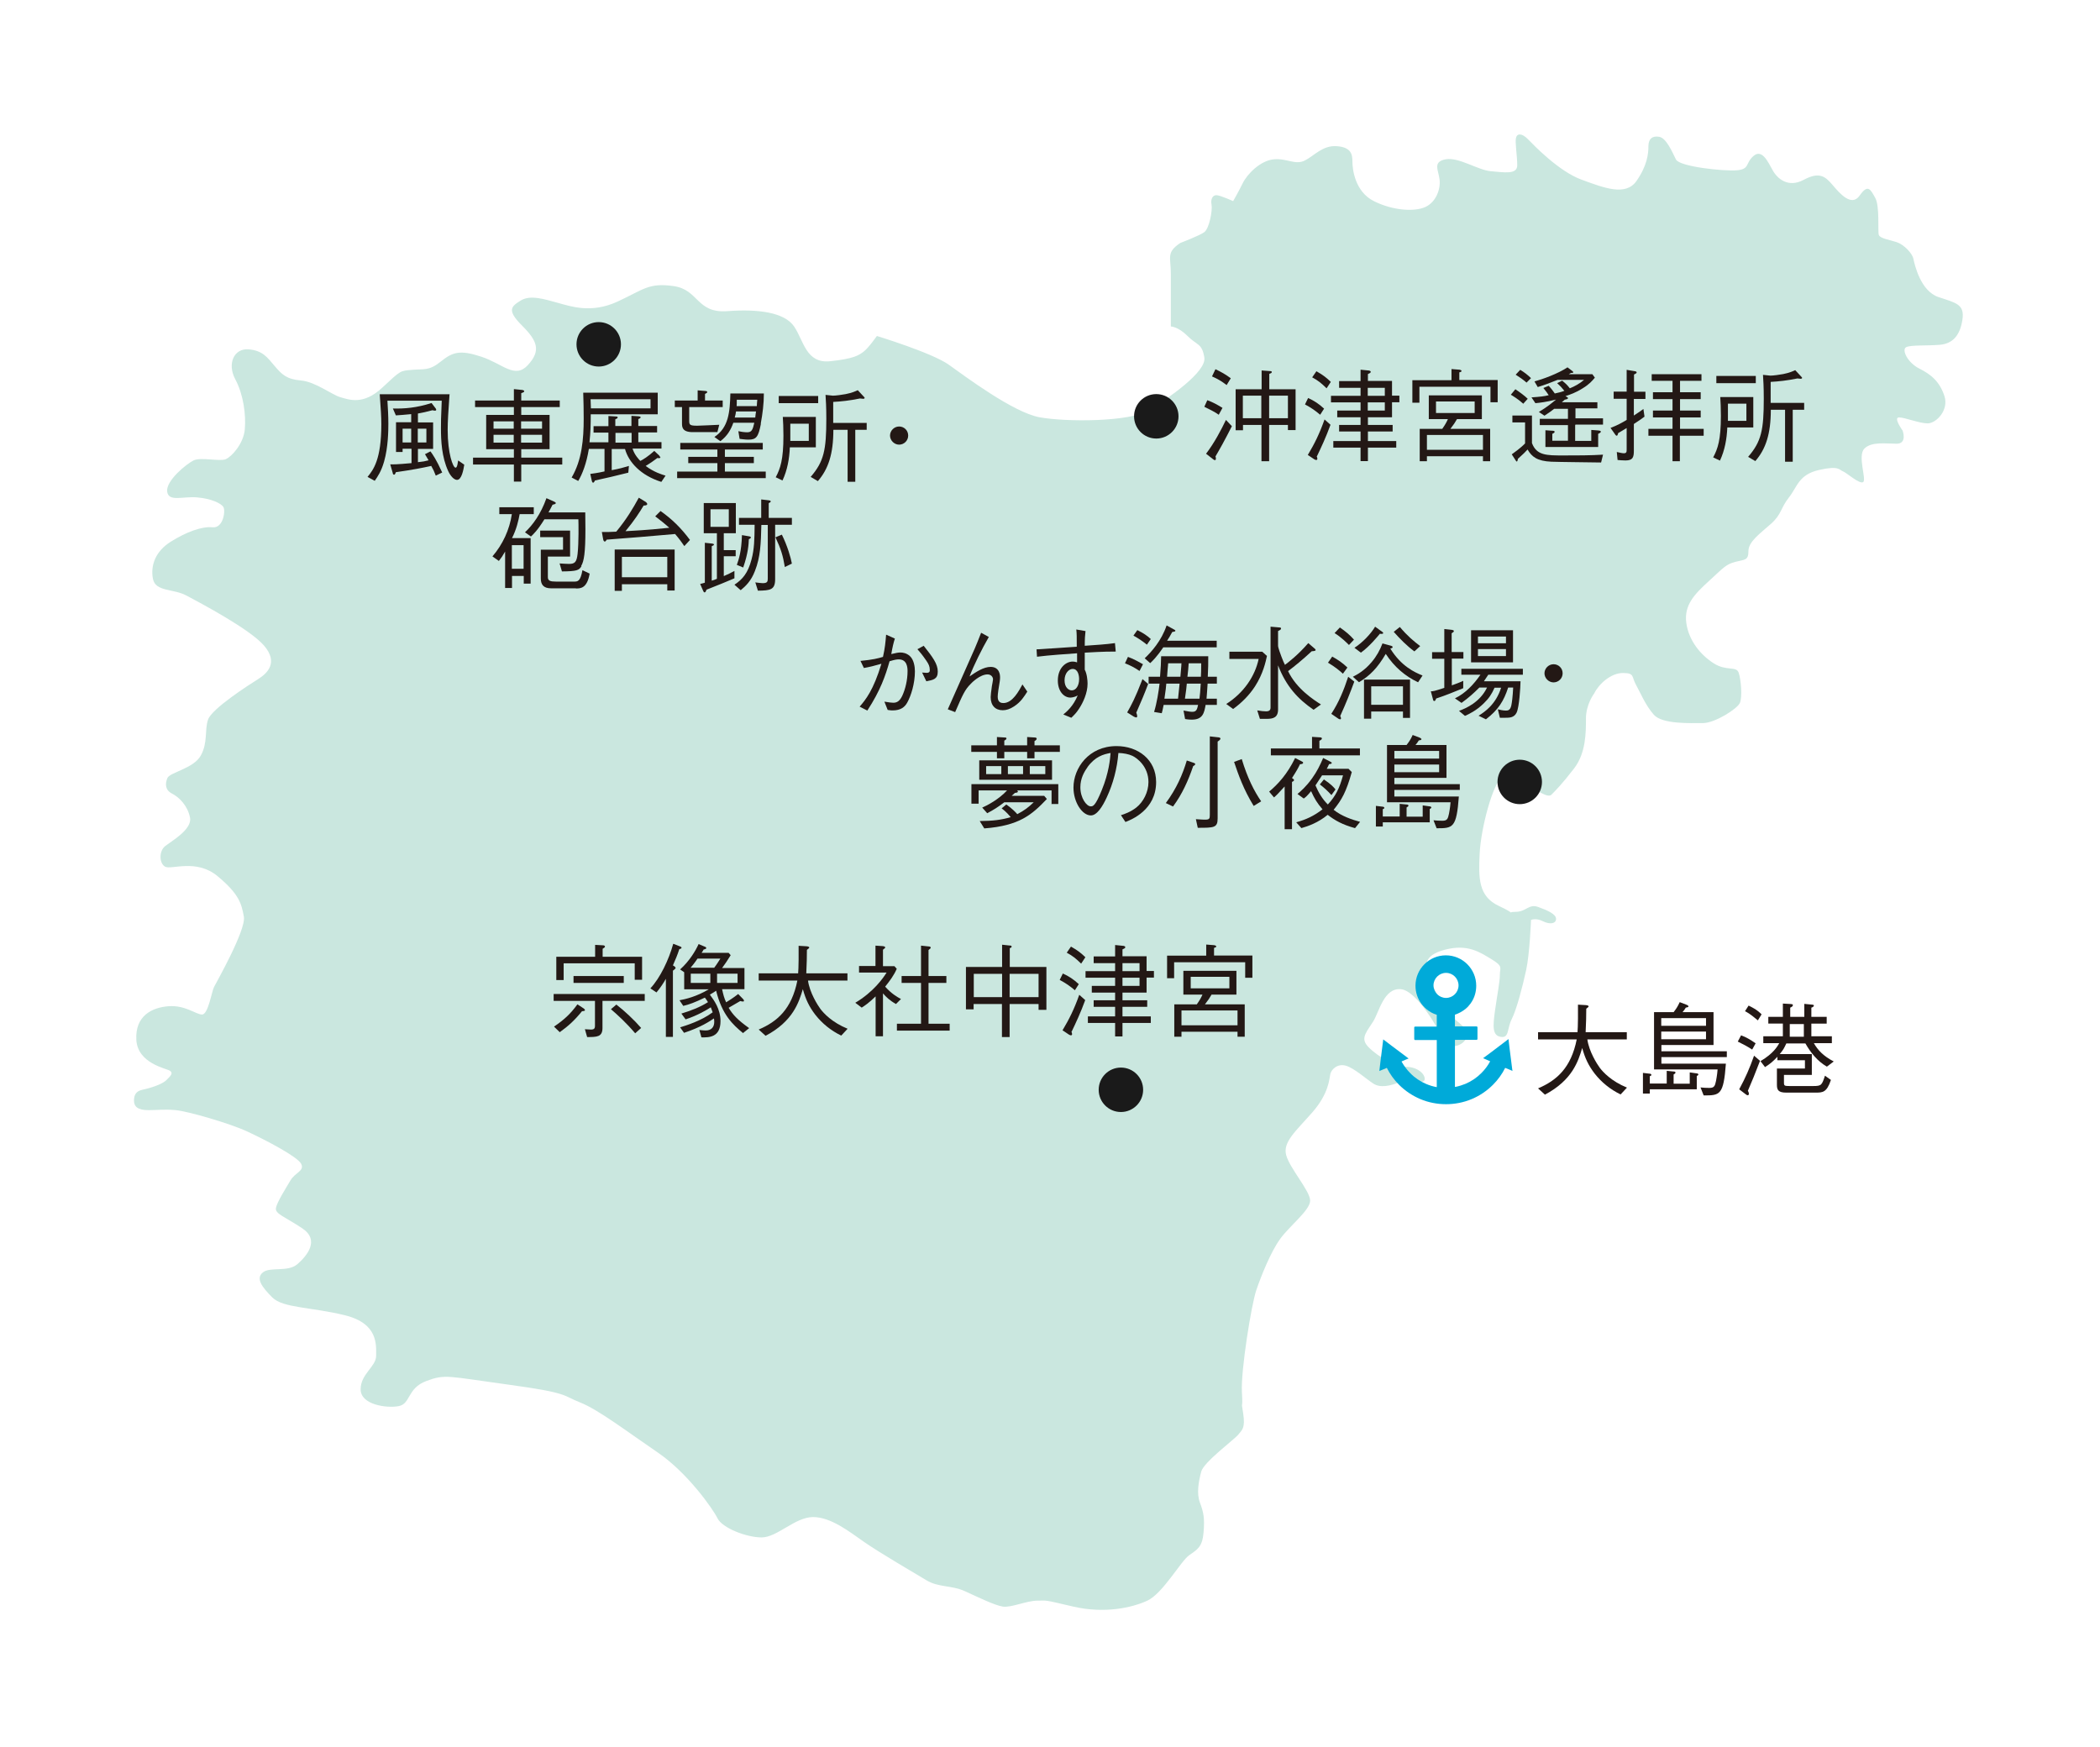 <?xml version="1.0" encoding="UTF-8"?><svg id="b" xmlns="http://www.w3.org/2000/svg" xmlns:xlink="http://www.w3.org/1999/xlink" viewBox="0 0 134.16 111.6"><defs><filter id="d" filterUnits="userSpaceOnUse"><feOffset dx="-1.42" dy="1.42"/><feGaussianBlur result="e" stdDeviation="2.83"/><feFlood flood-color="#849387" flood-opacity=".85"/><feComposite in2="e" operator="in"/><feComposite in="SourceGraphic"/></filter></defs><g id="c"><path d="M57.45,20.05s3.51,1.07,4.58,1.83,4.12,3.05,5.8,3.36,5.8.31,7.02-.46,3.66-2.44,3.51-3.36-.46-.76-1.07-1.37-1.07-.61-1.07-.61v-3.36c0-1.07-.31-1.37.61-1.98,0,0,1.22-.46,1.53-.69s.53-1.37.46-1.75.08-.61.31-.61,1.07.38,1.07.38c0,0,.31-.53.61-1.14s1.14-1.45,1.98-1.53,1.37.38,1.98.08,1.14-.99,2.06-.92.99.53.99.99.15,1.91,1.37,2.52,2.59.69,3.28.38.99-1.14.92-1.75-.46-1.14.38-1.3,2.06.69,2.9.76,1.68.23,1.68-.38-.15-1.45-.08-1.75.38-.31.76.08,1.98,2.06,3.43,2.59,2.82,1.07,3.51.08.76-1.75.76-2.21.23-.69.69-.61.84.99,1.07,1.45,3.05.76,3.89.69.53-.46,1.07-.92.92.38,1.22.92.99,1.14,1.98.61,1.37-.23,1.83.31,1.22,1.45,1.75.69.69-.38.99.15.15,2.14.23,2.37.69.31,1.14.46.99.69,1.07,1.07.46,2.06,1.6,2.44,1.68.46,1.53,1.45c-.15.99-.61,1.53-1.45,1.6s-1.83,0-2.14.15.08.99.84,1.37,1.3.84,1.6,1.75-.53,1.75-1.07,1.75-1.45-.38-1.83-.38.23.84.23.84c0,0,.31.84-.38.84s-1.6-.15-2.06.31.15,1.98-.08,2.14-1.07-.61-1.3-.69-.23-.38-1.53-.08-1.37,1.07-1.91,1.75-.46,1.07-1.14,1.68-1.45,1.14-1.45,1.75-.23.53-.84.69-.76.38-1.68,1.22-1.6,1.53-1.45,2.67c.15,1.14.92,2.06,1.75,2.59s1.45.15,1.6.61.23,1.53.08,1.91-1.6,1.3-2.37,1.3-2.59.08-3.13-.53-.84-1.37-1.14-1.91-.08-.76-.84-.76-1.53.69-1.83,1.3c0,0-.53.69-.53,1.6s0,2.21-.76,3.2c-.76.99-1.22,1.45-1.45,1.68s-.99-.31-1.68-.76-.84-.76-1.45-.38-1.37,3.28-1.45,4.88-.08,2.75,1.22,3.36.38.38,1.07.38.84-.53,1.45-.31,1.14.46,1.14.76-.38.38-.84.15-.76-.08-.76-.08c0,0-.08,2.14-.31,3.2s-.61,2.52-.92,3.13-.15,1.22-.69,1.14-.53-.61-.38-1.68.31-1.83.31-2.29.23-.53-.53-.99-1.53-.99-2.98-.61-1.22,1.07-1.07,1.6.92,1.98,1.37,2.52,1.37.92,1.07,1.53-1.22.69-1.45.15-1.68-3.2-2.75-3.28-1.37,1.45-1.75,2.06-.76.99-.46,1.45,1.68,1.45,2.52,1.45,1.3.53,1.22.84-.99-.08-1.6.15-1.22.38-1.68.08-1.22-.99-1.75-1.14-.92.23-.99.53-.08,1.22-1.14,2.44c-1.07,1.22-1.91,1.91-1.68,2.75s1.53,2.29,1.53,2.9-1.3,1.6-1.91,2.44-1.22,2.37-1.53,3.28-.99,5.11-.92,6.49c.08,1.37-.08.38.08,1.37.15.99-.08,1.07-.31,1.37s-2.21,1.75-2.37,2.37-.31,1.37-.08,1.98.31.99.23,1.91-.38,1.07-.92,1.45-1.68,2.44-2.67,2.9-2.75.84-4.73.38-1.6-.38-2.29-.38-1.68.46-2.21.38-1.6-.61-2.44-.99-1.68-.23-2.44-.69-2.98-1.75-3.97-2.44-2.14-1.6-3.28-1.6-2.29,1.3-3.28,1.3-2.52-.61-2.82-1.22-1.91-2.9-3.81-4.2c-1.91-1.3-3.81-2.75-4.96-3.2s-.69-.61-4.58-1.14-4.04-.69-5.26-.23-.99,1.45-1.75,1.6-2.44-.08-2.44-1.07.99-1.45.99-2.14.15-2.06-1.98-2.59-3.97-.46-4.65-1.14-1.07-1.22-.61-1.6,1.6,0,2.21-.53,1.45-1.53.31-2.29-1.75-.92-1.68-1.3.61-1.22.92-1.75.92-.61.69-1.07-2.29-1.53-3.43-2.06-3.81-1.3-4.58-1.37-1.07,0-1.75,0-.92-.23-.92-.61.15-.61.53-.69,1.22-.31,1.53-.61.46-.46.23-.61-2.06-.46-2.14-1.98.99-2.06,2.06-2.14,1.75.53,2.14.53.61-1.45.76-1.75,2.06-3.66,1.91-4.5-.31-1.45-1.68-2.59c-1.37-1.14-2.98-.38-3.36-.61s-.38-.99,0-1.3,1.75-1.07,1.6-1.83-.69-1.3-1.14-1.53-.46-.61-.31-.99,1.68-.61,2.14-1.45.23-1.6.46-2.29,2.59-2.21,3.2-2.59,1.3-1.07.38-2.14-4.12-2.75-4.96-3.2-1.98-.23-2.14-1.07.15-1.75,1.14-2.37,1.98-.99,2.67-.92.84-1.07.69-1.3-.76-.53-1.68-.61-1.83.31-1.91-.38,1.22-1.75,1.68-1.98,1.68.08,2.06-.08,1.14-.99,1.22-1.91-.08-2.21-.61-3.2-.08-1.98.84-1.91,1.22.53,1.68,1.07.76.84,1.68.92,1.98.92,2.52,1.07,1.45.53,2.67-.61,1.14-1.07,1.91-1.14,1.07.08,1.83-.53,1.22-.76,2.59-.31,2.14,1.45,2.98.53.61-1.53-.38-2.52-.69-1.22-.08-1.6,1.53-.08,2.37.15,2.14.69,3.81-.08,1.98-1.22,3.59-.99,1.45,1.75,3.43,1.6,3.66.08,4.27.99.76,2.37,2.29,2.21,1.83-.38,2.14-.61.84-.99.84-.99Z" style="fill:#cae7df; filter:url(#d); stroke-width:0px;"/><path d="M77.86,26.5c-.21-.16-.56-.33-.92-.51l.19-.42c.38.14.64.29.97.49l-.24.44ZM77.65,29.14s.03.1.03.16c0,.09-.05.1-.07.1-.03,0-.05-.02-.1-.05l-.46-.36c.53-.69.98-1.55,1.27-2.16l.38.4c-.45.89-.77,1.46-1.04,1.92ZM78.36,24.6c-.3-.23-.56-.39-.93-.55l.22-.46c.38.18.66.34.98.58l-.27.44ZM82.28,27.47v-.32h-1.2v2.32h-.49v-2.32h-1.18v.34h-.47v-2.62h1.66v-1.2l.53.04c.08,0,.12.02.12.06,0,.06-.06.08-.16.12v.98h1.68v2.61h-.47ZM80.58,25.28h-1.18v1.44h1.18v-1.44ZM82.28,25.28h-1.2v1.44h1.2v-1.44Z" style="fill:#231815; stroke-width:0px;"/><path d="M84.34,26.5c-.32-.27-.56-.44-.97-.66l.2-.41c.39.18.66.35,1.02.68l-.25.39ZM84.12,29.14c.03.1.04.14.04.17,0,.06-.03.08-.08.08-.03,0-.09-.03-.11-.04l-.42-.28c.43-.72.74-1.34,1.07-2.27l.38.34c-.29.8-.61,1.48-.86,2ZM84.75,24.81c-.34-.33-.53-.49-.92-.7l.27-.39c.45.25.68.45.92.68l-.27.41ZM88.93,25.71v.95h-1.54v.49h1.58v.42h-1.58v.61h1.81v.42h-1.81v.86h-.47v-.86h-1.74v-.42h1.74v-.61h-1.37v-.42h1.37v-.49h-1.49v-.43h1.49v-.52h-1.89v-.42h1.89v-.51h-1.37v-.43h1.37v-.73l.49.05c.05,0,.16.02.16.09,0,.06-.07.09-.18.14v.44h1.54v.94h.47v.42h-.47ZM88.47,24.78h-1.09v.51h1.09v-.51ZM88.47,25.71h-1.09v.52h1.09v-.52Z" style="fill:#231815; stroke-width:0px;"/><path d="M95.22,25.71v-1h-4.54v1.02h-.45v-1.44h2.5v-.71l.51.04s.13.02.13.08c0,.05-.05.07-.14.09v.49h2.45v1.42h-.46ZM94.74,29.47v-.32h-3.58v.32h-.46v-2.07h1.44c.19-.27.27-.42.36-.62h-1.22v-1.52h3.39v1.52h-1.59c-.12.21-.21.35-.42.62h2.54v2.07h-.46ZM94.74,27.79h-3.58v.95h3.58v-.95ZM94.21,25.65h-2.47v.74h2.47v-.74Z" style="fill:#231815; stroke-width:0px;"/><path d="M97.32,25.8c-.34-.31-.67-.5-.8-.58l.29-.35c.27.18.6.42.79.61l-.29.32ZM102.28,29.55c-.5-.01-2.72-.03-3.17-.05-.9-.04-1.25-.31-1.52-.78-.16.17-.25.27-.62.6,0,.05-.03.17-.07.17-.03,0-.09-.1-.12-.15l-.2-.31c.14-.1.6-.43.85-.7v-1.34h-.81v-.44h1.25v1.76c.3.79.92.79,2,.79.85,0,1.75,0,2.54-.05l-.12.49ZM97.53,24.45c-.2-.18-.49-.38-.7-.51l.29-.31c.27.16.47.32.69.53l-.29.29ZM100.63,27.17v1h1.03v-.7l.4.03c.12.01.21.02.21.08s-.1.11-.17.14v.84h-3.37v-1.07l.41.03c.07,0,.18,0,.18.07,0,.06-.09.1-.15.13v.44h1v-1h-1.8v-.4h1.8v-.64h-.88c-.21.17-.3.22-.62.44l-.36-.24c.54-.32.83-.57,1.1-.79-.66.16-1,.2-1.32.23l-.25-.37c.57-.04.83-.07,1.1-.14-.09-.14-.14-.21-.34-.46l.34-.14c.17.18.33.4.39.49.2-.04.44-.1.61-.17-.14-.18-.29-.34-.46-.49l.32-.16c.24.2.29.24.49.49.3-.12.63-.3.91-.54h-1.69c-.42.17-.84.33-1.27.46l-.21-.36c.49-.13,1.5-.49,2.11-.9l.25.19c.11.08.12.1.12.12,0,.05-.08.05-.15.05-.06.03-.08.05-.14.08h1.51l.16.22c-.18.21-.35.42-.78.68-.44.28-.8.4-1.1.5.14.08.16.08.16.13,0,.06-.11.08-.21.1-.07.06-.09.09-.18.16h2.27v.39h-1.4v.64h1.76v.4h-1.76Z" style="fill:#231815; stroke-width:0px;"/><path d="M104.38,25.48v1.07c.36-.23.49-.33.61-.42l.07.49c-.17.13-.31.23-.68.47v1.69c0,.4-.04.64-.53.64-.2,0-.39-.02-.51-.03l-.05-.51c.23.05.36.08.45.08.18,0,.18-.1.18-.25v-1.36c-.23.14-.39.23-.54.32-.03.1-.04.17-.1.17-.02,0-.05-.02-.08-.06l-.31-.44c.42-.16.7-.31,1.03-.51v-1.35h-.83v-.46h.83v-1.39l.48.08c.08.01.16.03.16.08,0,.06-.07.09-.17.14v1.1h.73v.46h-.73ZM107.32,27.84v1.63h-.47v-1.63h-1.54v-.44h1.54v-.73h-1.25v-.44h1.25v-.73h-1.25v-.44h1.25v-.73h-1.33v-.42h3.18v.42h-1.37v.73h1.32v.44h-1.32v.73h1.32v.44h-1.32v.73h1.51v.44h-1.51Z" style="fill:#231815; stroke-width:0px;"/><path d="M109.45,29.22c.29-.55.49-1.11.49-2.65,0-.52-.02-.88-.04-1.2h2.11v1.94h-1.66c-.03.73-.16,1.46-.47,2.12l-.44-.21ZM109.65,24.02h2.52v.46h-2.52v-.46ZM111.57,26.89v-1.1h-1.18v1.1h1.18ZM115.26,25.74v.44h-.73v3.32h-.49v-3.32h-.91c0,1.54-.32,2.51-.99,3.28l-.46-.27c.85-.98,1-1.73,1-3.71,0-.8-.03-1.18-.05-1.53l.47.05c.18,0,.62-.06.82-.1.4-.08.62-.18.77-.25l.38.41s.06.06.06.08c0,.04-.04.06-.1.06-.05,0-.14-.01-.2-.02-.69.14-1.19.19-1.71.22v1.34h2.11Z" style="fill:#231815; stroke-width:0px;"/><path d="M54.95,42.23c.84-.08,1.16-.17,1.46-.26.13-.58.16-.93.2-1.42l.56.25c-.08.24-.15.53-.23.99.3-.07.43-.1.58-.1s.38.03.6.22c.26.23.33.68.33.98,0,.79-.25,1.57-.49,2-.16.29-.42.5-.93.5-.07,0-.14,0-.32-.03l-.21-.53c.33.05.44.07.57.07.24,0,.41-.11.57-.44.2-.43.34-1.01.34-1.58,0-.23-.03-.75-.56-.75-.14,0-.26.02-.59.12-.26.92-.58,1.86-1.42,3.15l-.49-.25c.38-.44.88-1.05,1.39-2.74-.49.14-.73.2-1.12.27l-.22-.46ZM59.01,41.26c.58.73.9,1.16.9,1.65s-.29.53-.73.62l-.27-.56s.25.02.28.02c.21,0,.21-.11.21-.18,0-.23-.07-.38-.23-.61-.24-.35-.4-.54-.56-.72l.4-.22Z" style="fill:#231815; stroke-width:0px;"/><path d="M63.17,40.7c-.44.76-.96,1.81-1.23,2.52.42-.29.9-.61,1.35-.61.58,0,.6.55.6.64,0,.18-.01.26-.11.85-.03.2-.04.35-.04.42,0,.36.22.4.36.4.59,0,.99-.77,1.22-1.19l.31.46c-.2.31-.4.65-.84.94-.27.18-.51.25-.73.25-.46,0-.77-.29-.77-.84,0-.1.03-.38.08-.72.01-.06.07-.35.07-.41,0-.16-.13-.32-.35-.32-.48,0-1.01.53-1.07.6-.38.38-.51.68-1,1.81l-.47-.18c.27-.62,1.49-3.34,1.73-3.9.12-.27.2-.49.4-.99l.53.29Z" style="fill:#231815; stroke-width:0px;"/><path d="M69.35,40.31c-.03.26-.05.49-.05.95.7-.05,1.38-.09,1.93-.17l.05.54c-.89,0-1.57.05-1.98.07,0,.17,0,.93,0,1.09.14.25.18.68.18.89,0,.6-.29,1.22-.55,1.61-.17.26-.29.38-.49.57l-.51-.21c.21-.17.64-.53.92-1.22-.22.14-.46.14-.47.14-.41,0-.8-.4-.8-1.09,0-.84.55-1.21.94-1.21.14,0,.22.03.29.05v-.58c-.7.05-1.77.12-2.56.22l-.03-.47c.71-.04,1.86-.12,2.57-.17,0-.62,0-.85-.03-1.1l.58.1ZM68.01,43.47c0,.46.27.64.46.64.27,0,.47-.3.47-.72,0-.21-.06-.65-.41-.65-.25,0-.52.28-.52.73Z" style="fill:#231815; stroke-width:0px;"/><path d="M72.8,42.87c-.34-.23-.6-.36-.93-.49l.19-.41c.4.14.79.38.96.47l-.22.43ZM72.59,45.53s.06.13.06.23c0,.02,0,.08-.07.08-.04,0-.12-.05-.14-.05l-.43-.27c.26-.46.49-.86.98-2.13l.36.31c-.23.62-.44,1.11-.76,1.84ZM73.27,41.19c-.31-.25-.54-.4-.86-.58l.25-.35c.4.2.62.35.86.57l-.25.36ZM74.31,41.37c-.42.62-.7.88-.83,1l-.35-.31c.41-.39,1.07-1.11,1.4-2.1l.49.27s.07.03.07.07c0,.05-.07.06-.2.08-.13.24-.2.36-.33.56h3.17v.42h-3.42ZM77.02,45.05c-.09.49-.17.93-.88.93-.06,0-.21,0-.43-.04l-.1-.54c.32.06.44.08.57.08.26,0,.3-.17.36-.44h-2.2c-.03.18-.1.46-.12.53l-.49-.08c.18-.59.29-1.31.35-1.81h-.7v-.44h.73c.05-.6.06-.89.07-1.31h3.01c0,.58,0,.63-.03,1.31h.58v.44h-.59c-.05.7-.05.77-.07.96h.66v.4h-.73ZM74.51,43.68c-.02.27-.03.34-.12.96h.87c.02-.15.09-.83.1-.96h-.86ZM74.63,42.38c-.02.14-.06.74-.07.86h.85c.01-.16.05-.56.06-.7,0-.06,0-.1.01-.16h-.85ZM75.82,43.68c-.02.24-.04.43-.12.96h.93c.03-.23.05-.47.08-.96h-.9ZM75.94,42.38c-.01.26-.05.58-.08.86h.86c.01-.22.02-.43.02-.86h-.81Z" style="fill:#231815; stroke-width:0px;"/><path d="M78.34,44.98c1.12-.71,1.84-1.78,2.07-2.88h-1.87v-.46h2.1l.3.27c-.08.37-.24,1.13-.76,1.94-.37.57-.85,1.05-1.4,1.45l-.44-.32ZM81.74,40.09c.08,0,.1.03.1.07,0,.06-.05.09-.19.16v.94c0,.12.16.55.21.68.1.27.16.4.23.54.24-.18.84-.64,1.49-1.39l.42.36s.05.05.05.08c0,.06-.1.07-.25.08-.58.54-1.11.97-1.51,1.27.54,1.14,1.66,1.85,2.1,2.13l-.47.34c-1.01-.69-1.76-1.51-2.27-2.84v2.82c0,.53-.33.6-.73.6h-.43l-.17-.54c.24.04.42.06.56.06.21,0,.29-.08.29-.24v-5.17l.57.05Z" style="fill:#231815; stroke-width:0px;"/><path d="M85.8,43.05c-.23-.21-.51-.44-.96-.71l.27-.39c.36.2.66.4.97.7l-.29.4ZM85.62,45.75c.04.07.05.11.05.15s-.03.06-.06.06c-.03,0-.08-.03-.09-.03l-.47-.32c.48-.73.81-1.54,1.08-2.37l.39.31c-.29.78-.51,1.34-.9,2.2ZM86.18,41.21c-.1-.1-.48-.49-.92-.76l.34-.36c.36.25.65.49.9.78l-.32.34ZM90.59,43.59c-.81-.38-1.51-.97-2.06-1.81-.53.9-1,1.38-1.71,1.81l-.39-.35c.28-.14.75-.4,1.2-.94.3-.35.53-.76.69-1.19l.55.15s.1.03.1.08c0,.07-.09.08-.15.1.7,1.13,1.56,1.52,2.06,1.72l-.29.44ZM88.15,40.5c-.12.14-.66.81-1.21,1.2l-.41-.31c.53-.34,1.07-.92,1.32-1.35l.47.34s.05.05.05.06c0,.07-.12.07-.22.05ZM89.63,45.86v-.4h-2.03v.46h-.46v-2.5h2.94v2.45h-.46ZM89.63,43.85h-2.03v1.18h2.03v-1.18ZM90.36,41.62c-.49-.36-.92-.8-1.32-1.25l.39-.31c.49.58.89.91,1.3,1.22l-.37.34Z" style="fill:#231815; stroke-width:0px;"/><path d="M92.75,42.1v1.69c.42-.16.55-.2.73-.29v.47c-.57.23-1.14.47-1.73.66-.03.08-.05.16-.12.16s-.08-.08-.1-.17l-.12-.45c.14,0,.22-.01.86-.22v-1.86h-.78v-.42h.78v-1.48l.46.05s.15.01.15.08c0,.05-.03.07-.14.14v1.2h.75v.42h-.75ZM95.08,43.11c-.09.14-.24.36-.28.42h2.34c-.01.43-.08,1.64-.25,2-.16.33-.46.33-.73.33h-.34l-.13-.54c.12.03.33.08.51.08.11,0,.28,0,.35-.32.04-.18.09-.55.12-1.15h-.32c-.28.86-.62,1.41-1.42,2.03l-.47-.23c.4-.25,1.1-.72,1.44-1.79h-.42c-.18.41-.36.68-.68.99-.47.47-.98.71-1.21.81l-.38-.32c.44-.16,1.34-.55,1.79-1.49h-.49c-.36.36-.68.65-1.14.98l-.42-.29c.68-.33,1.2-.89,1.63-1.51h-1.22v-.38h3.93v.38h-2.2ZM93.98,42.32v-2.05h2.68v2.05h-2.68ZM96.21,40.67h-1.79v.43h1.79v-.43ZM96.21,41.47h-1.79v.45h1.79v-.45Z" style="fill:#231815; stroke-width:0px;"/><path d="M99.83,43.02c0,.33-.27.58-.58.58s-.58-.27-.58-.58.26-.58.58-.58.58.25.58.58Z" style="fill:#231815; stroke-width:0px;"/><path d="M66.09,48.04v.41h-.47v-.41h-1.46v.41h-.47v-.41h-1.64v-.42h1.64v-.53l.49.03c.05,0,.12,0,.12.06,0,.05-.06.1-.14.14v.3h1.46v-.53l.47.03c.08,0,.14.02.14.08,0,.06-.08.12-.14.15v.27h1.62v.42h-1.62ZM67.18,51.36v-.86h-2.2s.05.05.05.07c0,.07-.1.08-.19.09-.12.11-.13.12-.21.19h2.08l.17.2c-.96,1.01-1.76,1.71-4,1.88l-.29-.47c.85-.01,1.37-.07,1.98-.25-.29-.35-.49-.49-.58-.56l.3-.25c.38.27.61.51.7.62.47-.25.69-.42,1.05-.76h-1.88c-.42.32-.66.47-1.09.7l-.32-.36c.29-.12,1.07-.53,1.59-1.1h-1.82v.85h-.46v-1.25h5.55v1.27h-.46ZM62.56,49.82v-1.24h4.65v1.24h-4.65ZM63.97,48.95h-.97v.51h.97v-.51ZM65.36,48.95h-.97v.51h.97v-.51ZM66.78,48.95h-.99v.51h.99v-.51Z" style="fill:#231815; stroke-width:0px;"/><path d="M71.6,52.09c.25-.08.63-.21,1-.5.44-.35.77-.98.77-1.62,0-1-.73-1.54-1.03-1.68-.24-.11-.56-.17-.89-.18-.08.98-.33,1.95-.75,2.85-.27.58-.62,1.14-1.01,1.14-.55,0-1.11-.84-1.11-1.78,0-1.25.98-2.65,2.75-2.65,1.37,0,2.53.86,2.53,2.3,0,1.77-1.57,2.4-1.96,2.55l-.29-.44ZM69.47,49.03c-.21.29-.45.71-.45,1.27,0,.7.4,1.22.66,1.22.14,0,.29,0,.71-1.04.45-1.1.53-1.97.56-2.37-.46.08-.99.23-1.48.91Z" style="fill:#231815; stroke-width:0px;"/><path d="M76.23,48.94c-.31.92-.71,1.81-1.29,2.59l-.46-.22c.68-.92,1.07-1.82,1.34-2.72l.44.15s.1.03.1.08c0,.05-.08.1-.13.13ZM77.79,47.38v4.91c0,.6-.23.6-1.27.6l-.12-.55c.36.03.55.03.6.03.27,0,.29-.07.29-.31v-5.01l.54.06c.06,0,.14.03.14.08,0,.07-.1.14-.18.19ZM80.09,51.49c-.64-1.04-.98-2-1.25-2.81l.49-.18c.37,1.22.79,2.04,1.24,2.7l-.47.29Z" style="fill:#231815; stroke-width:0px;"/><path d="M83.05,48.83c-.11.23-.21.42-.51.88.09.06.13.09.13.13,0,.06-.07.09-.13.12v3.02h-.47v-2.73c-.48.53-.51.55-.68.7l-.31-.37c.57-.48,1.16-1.12,1.66-2.15l.41.21c.08.04.1.05.1.1,0,.06-.08.08-.2.09ZM81.19,48.26v-.44h2.63v-.74l.49.03c.05,0,.14.01.14.07,0,.08-.1.12-.16.15v.49h2.59v.44h-5.69ZM86.56,52.91c-.8-.22-1.28-.49-1.74-.85-.6.5-1.25.73-1.68.85l-.33-.37c.64-.18,1.12-.4,1.68-.83-.36-.42-.51-.68-.73-1.16-.25.3-.34.38-.47.47l-.4-.29c.19-.16.55-.46.94-1.01.29-.4.51-.84.7-1.29l.45.23c.09.05.1.06.1.08,0,.07-.12.08-.17.08-.07.16-.1.21-.15.3h1.39l.21.21c-.36,1.28-.64,1.77-1.16,2.41.53.42,1.18.63,1.69.77l-.32.4ZM84.46,49.54c-.12.19-.15.23-.42.64.19.45.44.88.79,1.22.51-.55.74-1.03.97-1.86h-1.35ZM85.06,50.8c-.27-.29-.45-.46-.74-.68l.26-.32c.47.32.62.49.74.64l-.26.36Z" style="fill:#231815; stroke-width:0px;"/><path d="M90.9,51.46l.42.06c.07,0,.12.03.12.07s-.02.06-.1.1v.85h-3v.27h-.44v-1.32l.42.05c.08,0,.12.04.12.08s-.04.06-.1.08v.47h1.08v-.81l.42.04c.07,0,.14.01.14.07s-.07.09-.12.12v.59h1.03v-.72ZM92.41,47.61v2.09h-3.33v.4h4.18v.37h-4.18v.42h4.12c-.15,2.02-.38,2.03-1.42,2.03l-.2-.51c.16.02.39.03.56.03.3,0,.36-.1.43-.45.01-.07.07-.34.1-.73h-4.06v-3.66h1.25c.16-.21.26-.35.39-.64l.42.16s.14.05.14.11c0,.05-.06.06-.17.08-.07.12-.12.18-.21.29h1.98ZM91.94,48.47v-.49h-2.86v.49h2.86ZM91.94,49.34v-.49h-2.86v.49h2.86Z" style="fill:#231815; stroke-width:0px;"/><path d="M103.52,69.92c-.64-.31-1.2-.76-1.64-1.32-.4-.52-.62-.99-.8-1.64-.25.83-.62,2.05-2.38,2.98l-.44-.4c1.2-.51,2.11-1.32,2.47-3.13h-2.47v-.46h2.52c.01-.23.03-.4.03-.88,0-.32,0-.57,0-.88l.51.03s.17.01.17.08c0,.03-.03.06-.15.15,0,.6-.01.7-.04,1.5h2.63v.46h-2.52c.1.76.62,1.58.79,1.81.21.28.74.86,1.74,1.27l-.4.43Z" style="fill:#231815; stroke-width:0px;"/><path d="M107.96,68.52l.42.06c.07,0,.12.03.12.07s-.02.06-.1.1v.85h-3v.27h-.44v-1.32l.42.05c.08,0,.12.04.12.08s-.04.06-.1.08v.47h1.08v-.81l.42.04c.07,0,.14.01.14.07s-.07.09-.12.12v.59h1.03v-.72ZM109.47,64.68v2.09h-3.33v.4h4.18v.37h-4.18v.42h4.12c-.15,2.02-.38,2.03-1.42,2.03l-.2-.51c.16.02.39.03.56.03.3,0,.36-.1.43-.45.01-.07.07-.34.1-.73h-4.06v-3.66h1.25c.16-.21.26-.35.39-.64l.42.16s.14.05.14.11c0,.05-.06.06-.17.08-.07.12-.12.18-.21.29h1.98ZM108.99,65.54v-.49h-2.86v.49h2.86ZM108.99,66.4v-.49h-2.86v.49h2.86Z" style="fill:#231815; stroke-width:0px;"/><path d="M111.94,67.06c-.29-.19-.57-.34-.92-.51l.21-.4c.33.12.58.27.93.51l-.22.4ZM111.66,69.68c.03.05.07.14.07.21s-.05.09-.08.09c-.03,0-.05-.01-.12-.06l-.42-.32c.41-.76.66-1.33.95-2.15l.38.33c-.31.81-.53,1.35-.77,1.9ZM112.31,65.2c-.49-.41-.7-.53-.83-.59l.23-.36c.53.25.73.46.83.56l-.24.39ZM116.71,68.15c-.59-.34-1.03-.88-1.37-1.48h-1.22c-.16.34-.18.38-.42.68h2.05v1.33h-1.78v.49c0,.2.03.22.36.22h1.51c.53,0,.55-.06.75-.66l.38.27c-.27.81-.53.81-.99.81h-1.87c-.51,0-.59-.18-.59-.5v-1.04h1.79v-.53h-1.76v-.22c-.27.29-.46.45-.79.66l-.29-.38c.83-.49,1.08-.94,1.2-1.15h-1.02v-.44h1.25v-.81h-.93v-.43h.93v-.85l.51.03c.08.01.13.01.13.07,0,.08-.08.12-.17.16v.59h.9v-.83l.51.05s.1,0,.1.06c0,.07-.11.12-.16.13v.59h.98v.43h-.98v.81h1.31v.44h-1.15c.25.44.6.82,1.27,1.17l-.41.31ZM115.24,65.43h-.9v.81h.9v-.81Z" style="fill:#231815; stroke-width:0px;"/><path d="M37.36,65.76c.14.01.36.02.36.02.23.01.29-.06.29-.24v-1.59h-2.64v-.44h5.82v.44h-2.7v1.73c0,.58-.36.58-.98.58l-.14-.49ZM35.4,65.59c.64-.44,1.03-.79,1.49-1.42l.41.27s.07.06.07.1c0,.06-.1.06-.19.07-.45.56-.86.94-1.42,1.34l-.36-.35ZM38.01,60.37l.53.03c.07,0,.11.05.11.08,0,.05-.08.1-.15.14v.51h2.52v1.47h-.47v-1.05h-4.54v1.07h-.47v-1.49h2.48v-.76ZM36.64,62.36h3.21v.44h-3.21v-.44ZM39.37,64.18c.52.4,1.17,1.01,1.59,1.5l-.38.34c-.59-.69-1.11-1.16-1.55-1.54l.34-.29Z" style="fill:#231815; stroke-width:0px;"/><path d="M43.42,60.46c.08.03.12.05.12.09,0,.06-.08.08-.14.09-.14.43-.23.62-.41,1.04.04.02.17.1.17.16,0,.03,0,.05-.17.18v4.23h-.45v-3.71c-.14.25-.34.56-.6.87l-.39-.26c.62-.66,1.18-1.83,1.46-2.85l.41.16ZM47.46,66c-.64-.53-1.33-1.16-1.71-2.7-.09.06-.18.13-.4.25.25.34.68.91.68,1.69,0,1.05-.74,1.05-1.22,1.04l-.13-.47c.23.02.29.03.4.03.36,0,.55-.21.55-.55,0-.09-.01-.18-.02-.22-.25.17-.84.57-1.91.92l-.25-.35c.35-.11,1.33-.4,2.08-.96-.04-.11-.06-.17-.12-.32-.23.15-.84.52-1.61.77l-.27-.37c.59-.18,1.18-.4,1.7-.73-.11-.17-.17-.26-.2-.29-.64.31-1,.44-1.38.53l-.24-.36c.38-.07,1.08-.23,1.87-.7h-1.57v-1.09l-.26-.18c.61-.55.99-1.2,1.18-1.62l.43.18s.06.03.06.07c0,.05-.05.07-.17.1-.03.07-.09.15-.13.21h1.73l.13.15c-.24.38-.34.54-.55.82h1.43v1.35h-1.43c.08.36.13.56.26.84.1-.06.47-.29.77-.53l.32.33s.05.06.05.1c0,.05-.05.05-.06.05-.05,0-.1-.01-.18-.03-.46.27-.51.3-.74.43.27.45.58.78,1.31,1.3l-.41.33ZM45.63,61.83c.19-.25.31-.46.39-.58h-1.46c-.18.27-.36.49-.44.58h1.51ZM45.38,62.21h-1.25v.59h1.25v-.59ZM47.12,62.21h-1.31v.59h1.31v-.59Z" style="fill:#231815; stroke-width:0px;"/><path d="M53.73,66.16c-.64-.31-1.2-.76-1.64-1.32-.4-.52-.62-.99-.8-1.64-.25.83-.62,2.05-2.38,2.98l-.44-.4c1.2-.51,2.11-1.32,2.47-3.13h-2.47v-.46h2.52c.01-.23.03-.4.03-.88,0-.32,0-.57,0-.88l.51.03s.17.01.17.08c0,.03-.03.06-.15.15,0,.6-.01.7-.04,1.5h2.63v.46h-2.52c.1.76.62,1.58.79,1.81.21.28.74.86,1.74,1.27l-.4.43Z" style="fill:#231815; stroke-width:0px;"/><path d="M55.93,63.67c-.42.41-.69.59-.88.71l-.41-.31c1.15-.68,1.78-1.57,2-1.93h-1.76v-.42h1.05v-1.3l.46.03s.16.01.16.08c0,.04-.01.05-.14.15v1.05h.73l.15.17c-.18.42-.46.79-.74,1.14.39.44.76.66,1.01.79l-.32.32c-.41-.23-.64-.46-.83-.68v2.74h-.47v-2.54ZM58.85,60.42l.47.05c.05,0,.14.02.14.07s-.04.08-.14.16v1.66h1.14v.44h-1.14v2.61h1.35v.44h-3.37v-.44h1.54v-2.61h-1.24v-.44h1.24v-1.94Z" style="fill:#231815; stroke-width:0px;"/><path d="M66.35,64.52v-.37h-1.85v2.11h-.49v-2.11h-1.81v.34h-.49v-2.71h2.31v-1.42l.46.05c.08,0,.15.01.15.07,0,.05-.05.08-.12.1v1.2h2.34v2.74h-.49ZM64.02,62.22h-1.81v1.49h1.81v-1.49ZM66.35,62.22h-1.85v1.49h1.85v-1.49Z" style="fill:#231815; stroke-width:0px;"/><path d="M68.67,63.27c-.32-.27-.56-.44-.97-.66l.2-.41c.39.18.66.35,1.02.68l-.25.39ZM68.45,65.9c.03.1.04.14.04.17,0,.06-.03.08-.08.08-.03,0-.09-.03-.11-.04l-.42-.28c.43-.72.74-1.34,1.07-2.27l.38.34c-.29.8-.61,1.48-.86,2ZM69.07,61.57c-.34-.33-.53-.49-.92-.7l.27-.39c.45.25.68.45.92.68l-.27.41ZM73.25,62.47v.95h-1.54v.49h1.58v.42h-1.58v.61h1.81v.42h-1.81v.86h-.47v-.86h-1.74v-.42h1.74v-.61h-1.37v-.42h1.37v-.49h-1.49v-.43h1.49v-.52h-1.89v-.42h1.89v-.51h-1.37v-.43h1.37v-.73l.49.05c.05,0,.16.02.16.09,0,.06-.07.09-.18.14v.44h1.54v.94h.47v.42h-.47ZM72.8,61.54h-1.09v.51h1.09v-.51ZM72.8,62.47h-1.09v.52h1.09v-.52Z" style="fill:#231815; stroke-width:0px;"/><path d="M79.55,62.48v-1h-4.54v1.02h-.45v-1.44h2.5v-.71l.51.04s.13.02.13.08c0,.05-.05.07-.14.09v.49h2.45v1.42h-.46ZM79.06,66.24v-.32h-3.58v.32h-.46v-2.07h1.44c.19-.27.27-.42.36-.62h-1.22v-1.52h3.39v1.52h-1.59c-.12.21-.21.35-.42.62h2.54v2.07h-.46ZM79.06,64.56h-3.58v.95h3.58v-.95ZM78.54,62.41h-2.47v.74h2.47v-.74Z" style="fill:#231815; stroke-width:0px;"/><path d="M28.72,25.17c-.08,1.11-.12,1.79-.12,2.3,0,1.51.34,2.41.5,2.41.04,0,.11,0,.17-.46l.39.27c-.05.33-.17.97-.46.97s-.54-.49-.57-.57c-.41-.89-.46-1.92-.46-2.74,0-.41,0-.54.05-1.75h-3.47c.03.48.06.96.06,1.47,0,.42-.01,1.5-.27,2.41-.18.64-.42.98-.6,1.24l-.46-.25c.37-.45.88-1.11.88-3.35,0-.53-.03-.89-.1-1.93h4.47ZM26.27,28.67h-.55v.21h-.42v-1.9h.97v-.52c-.49.05-.71.06-.98.08l-.19-.44c.73.02,1.51-.04,2.47-.35l.26.34s.04.06.04.09c0,.05-.05.06-.08.06-.06,0-.12-.02-.16-.03-.38.1-.62.16-.93.21v.57h.97v1.69h-.97v.85c.31-.03.46-.06.68-.12-.08-.13-.2-.33-.23-.39l.35-.18c.14.19.37.51.75,1.35l-.41.2c-.1-.27-.17-.41-.29-.62-.55.12-1.2.25-2.26.4-.02.06-.05.16-.12.16-.05,0-.08-.07-.08-.11l-.16-.55c.23,0,.4.01,1.36-.08v-.9ZM26.27,28.27v-.88h-.55v.88h.55ZM27.24,28.27v-.88h-.55v.88h.55Z" style="fill:#231815; stroke-width:0px;"/><path d="M32.82,24.86l.49.05c.06,0,.18.03.18.08,0,.06-.05.08-.19.13v.47h2.46v.42h-2.46v.5h1.81v2.19h-1.81v.54h2.62v.44h-2.62v1.09h-.47v-1.09h-2.61v-.44h2.61v-.54h-1.77v-2.19h1.77v-.5h-2.48v-.42h2.48v-.73ZM32.82,27.39v-.47h-1.29v.47h1.29ZM32.82,28.28v-.5h-1.29v.5h1.29ZM34.63,27.39v-.47h-1.34v.47h1.34ZM34.63,28.28v-.5h-1.34v.5h1.34Z" style="fill:#231815; stroke-width:0px;"/><path d="M42.13,29.14s.06.06.06.08c0,.08-.17.05-.19.04-.16.12-.4.3-.75.51.53.4,1.04.55,1.27.62l-.27.4c-1.33-.42-2.09-1.27-2.32-2.1h-.85v1.35c.49-.09.77-.17,1.1-.27l-.04.43c-.96.24-1.31.32-2.13.5-.05.11-.09.14-.12.14-.05,0-.07-.08-.08-.11l-.1-.45c.18-.03.44-.05.91-.16v-1.44h-1c-.15.93-.42,1.62-.68,2.05l-.42-.22c.66-1.12.77-2.46.77-3.76,0-.57-.01-1.04-.03-1.66h4.76v1.38h-4.28c0,.65-.01,1.14-.08,1.79h1.21v-.62h-.95v-.41h.95v-.65l.47.03c.1,0,.12.02.12.06,0,.05-.05.08-.15.12v.43h1.03v-.65l.46.03s.13.01.13.06c0,.06-.11.1-.15.12v.44h1.2v.41h-1.2v.62h1.48v.41h-1.85c.13.42.42.71.5.79.18-.09.49-.28.89-.64l.32.3ZM41.56,26.09v-.58h-3.83c0,.09.02.49.02.58h3.81ZM40.35,27.66h-1.03v.62h1.03v-.62Z" style="fill:#231815; stroke-width:0px;"/><path d="M44.03,26v.87c0,.27.03.33.51.33.26,0,1.1-.05,1.41-.06l-.12.47h-1.58c-.68,0-.68-.34-.68-.57v-1.03h-.46v-.42h1.46v-.65l.49.04c.12,0,.12.06.12.07,0,.05-.05.07-.14.12v.42h1.13v.42h-2.15ZM43.26,30.55v-.42h2.57v-.54h-1.86v-.4h1.86v-.47h-2.37v-.42h5.27v.42h-2.42v.47h1.85v.4h-1.85v.54h2.61v.42h-5.66ZM48.61,27.08c-.16.83-.29,1.01-.79,1.01-.21,0-.4-.03-.57-.05l-.08-.49c.14.03.36.07.57.07.28,0,.35-.16.45-.61h-1.34c-.16.45-.38.84-.83,1.18l-.38-.27c.91-.6.99-1.59,1.02-2.78h2.14c0,.65-.08,1.29-.2,1.93ZM47.02,26.29c-.01.12-.03.19-.08.39h1.31c0-.06.04-.33.05-.39h-1.27ZM47.07,25.54c0,.25,0,.3-.01.41h1.29c0-.08.02-.33.03-.41h-1.31Z" style="fill:#231815; stroke-width:0px;"/><path d="M49.56,30.49c.29-.55.49-1.11.49-2.65,0-.52-.02-.88-.04-1.2h2.11v1.94h-1.66c-.03.73-.16,1.46-.47,2.12l-.44-.21ZM49.75,25.3h2.52v.46h-2.52v-.46ZM51.67,28.17v-1.1h-1.18v1.1h1.18ZM55.37,27.02v.44h-.73v3.32h-.49v-3.32h-.91c0,1.54-.32,2.51-.99,3.28l-.46-.27c.85-.98,1-1.73,1-3.71,0-.8-.03-1.18-.05-1.53l.47.05c.18,0,.62-.06.82-.1.4-.08.62-.18.77-.25l.38.41s.06.06.06.08c0,.04-.04.06-.1.06-.05,0-.14-.01-.2-.02-.69.14-1.19.19-1.71.22v1.34h2.11Z" style="fill:#231815; stroke-width:0px;"/><path d="M58.02,27.83c0,.33-.27.58-.58.58s-.58-.27-.58-.58.26-.58.58-.58.58.25.58.58Z" style="fill:#231815; stroke-width:0px;"/><path d="M33.2,32.84c-.07.4-.21,1-.49,1.54h1.19v2.91h-.44v-.49h-.75v.77h-.44v-2.33c-.14.25-.24.4-.4.6l-.41-.29c.66-.77,1.09-1.7,1.24-2.7h-.8v-.44h2.2v.44h-.9ZM33.45,34.83h-.75v1.51h.75v-1.51ZM37.15,36.17c-.15.27-.3.33-1.25.34l-.15-.51c.19.01.42.03.6.03.38,0,.49-.12.55-.64.08-.7.06-2.01.05-2.21h-2.17c-.43.7-.72.97-.86,1.1l-.38-.27c.49-.46,1.01-1.16,1.37-2.18l.49.22s.11.05.11.09c0,.07-.16.1-.21.11-.1.21-.18.34-.26.49h2.35c0,.23.01.89.01,1.07,0,1.51-.09,2.05-.27,2.35ZM36.79,37.59h-1.58c-.48,0-.66-.23-.66-.63v-1.84h1.42v-.8h-1.46v-.42h1.91v1.66h-1.42v1.31c0,.24.15.29.53.29h1.14c.23,0,.41,0,.54-.73l.46.22c-.16.94-.58.95-.87.95Z" style="fill:#231815; stroke-width:0px;"/><path d="M43.71,34.88c-.16-.23-.29-.42-.58-.76-1.48.13-2.89.25-4.37.36-.03.05-.07.12-.12.12-.08,0-.1-.11-.11-.16l-.08-.45c.19.01.61,0,.92-.02.67-.81,1.08-1.51,1.44-2.17l.46.28s.08.08.08.12c0,.09-.13.1-.23.1-.27.45-.59.95-1.16,1.64,1.51-.08,2.21-.16,2.8-.22-.28-.25-.46-.39-.9-.73l.34-.34c.73.52,1.3,1.07,1.88,1.85l-.36.39ZM42.63,37.73v-.4h-2.9v.42h-.46v-2.64h3.83v2.62h-.47ZM42.63,35.58h-2.9v1.3h2.9v-1.3Z" style="fill:#231815; stroke-width:0px;"/><path d="M45.8,34.07h-.84v-1.93h2.05v1.93h-.77v1.08h.76v.39h-.76v1.27c.23-.1.46-.21.68-.33v.47c-.45.19-1.14.48-1.79.73-.01.05-.05.17-.12.17-.04,0-.06-.05-.08-.08l-.2-.46c.11-.02.27-.07.3-.08v-2.55l.46.05s.12.01.12.06c0,.04-.01.05-.14.11v2.2c.18-.05.25-.08.33-.12v-2.91ZM46.56,33.66v-1.12h-1.17v1.12h1.17ZM48.24,37.21c.27.03.38.05.49.05.3,0,.32-.11.32-.31v-3.41h-.41c-.03,1.21-.06,2.05-.41,2.94-.25.66-.61.98-.91,1.23l-.4-.35c.51-.34.86-.73,1.09-1.61.18-.67.19-1.27.2-2.22h-1v-.44h1.42v-1.18l.51.06s.1.02.1.06c0,.05-.04.07-.13.12v.94h1.48v.44h-1.07v3.48c0,.68-.31.72-1.1.73l-.17-.54ZM47.07,36.1c.12-.34.3-.84.33-1.91l.47.08s.1.02.1.06c0,.07-.08.1-.13.12-.01.31-.04.89-.36,1.81l-.41-.17ZM49.95,34.16c.36.73.57,1.47.64,1.85l-.45.22c-.12-.73-.25-1.16-.6-1.9l.41-.17Z" style="fill:#231815; stroke-width:0px;"/><circle cx="73.87" cy="26.6" r="1.42" style="fill:#1a1a1a; stroke-width:0px;"/><rect x="74.89" y="69.26" width="0" height="0" transform="translate(-27.04 73.24) rotate(-45)" style="fill:#32b6a0; stroke-width:0px;"/><circle cx="38.25" cy="22" r="1.42" style="fill:#1a1a1a; stroke-width:0px;"/><circle cx="71.61" cy="69.63" r="1.42" style="fill:#1a1a1a; stroke-width:0px;"/><circle cx="97.09" cy="49.96" r="1.42" style="fill:#1a1a1a; stroke-width:0px;"/><path d="M96.62,68.4h0s-.17-1.34-.17-1.34l-.08-.67h0s0,0,0,0l-1.08.82-.54.4h0s0,0,0,0l.41.18.04.02c-.15.28-.34.53-.56.75-.3.3-.64.53-1.02.69-.2.08-.41.15-.62.19-.02,0-.03,0-.05.01v-3.01h1.39s.05-.02.05-.05v-.76s-.02-.05-.05-.05h-1.39v-.75c.25-.08.48-.21.68-.37h0s.07-.06.11-.1c.01-.01.03-.03.04-.04.02-.02.04-.05.06-.07.01-.02.03-.03.04-.05.02-.02.04-.05.06-.07,0-.01.02-.02.02-.03.02-.03.04-.06.06-.09,0,0,0,0,0,0,.19-.3.29-.65.29-1.03,0-1.07-.87-1.94-1.94-1.94s-1.94.87-1.94,1.94c0,.42.13.81.36,1.13,0,0,.01.02.02.03.02.02.04.05.06.07.01.02.02.03.04.05.02.02.04.04.06.06.01.02.03.03.04.05.03.03.05.05.08.07.01,0,.02.02.03.03.2.17.42.29.67.37v.75h-1.39s-.05.02-.05.05v.76s.02.05.05.05h1.39v3.01c-.23-.04-.46-.11-.67-.2-.38-.16-.73-.39-1.02-.69-.21-.21-.39-.45-.54-.71,0-.01-.02-.03-.02-.04l.3-.13.15-.06h0s0,0,0,0l-1.08-.81-.54-.41h0s0,0,0,0l-.17,1.35-.08.67h0s0,0,0,0l.48-.2c.2.4.46.76.78,1.08.39.39.84.69,1.35.91.52.22,1.08.33,1.65.33s1.13-.11,1.65-.33c.5-.21.96-.52,1.35-.91.32-.32.58-.68.78-1.08l.32.13.16.07h0ZM92.38,62.16c.44,0,.8.36.8.8s-.36.8-.8.8-.8-.36-.8-.8.36-.8.8-.8Z" style="fill:#00aad9; stroke-width:0px;"/></g></svg>